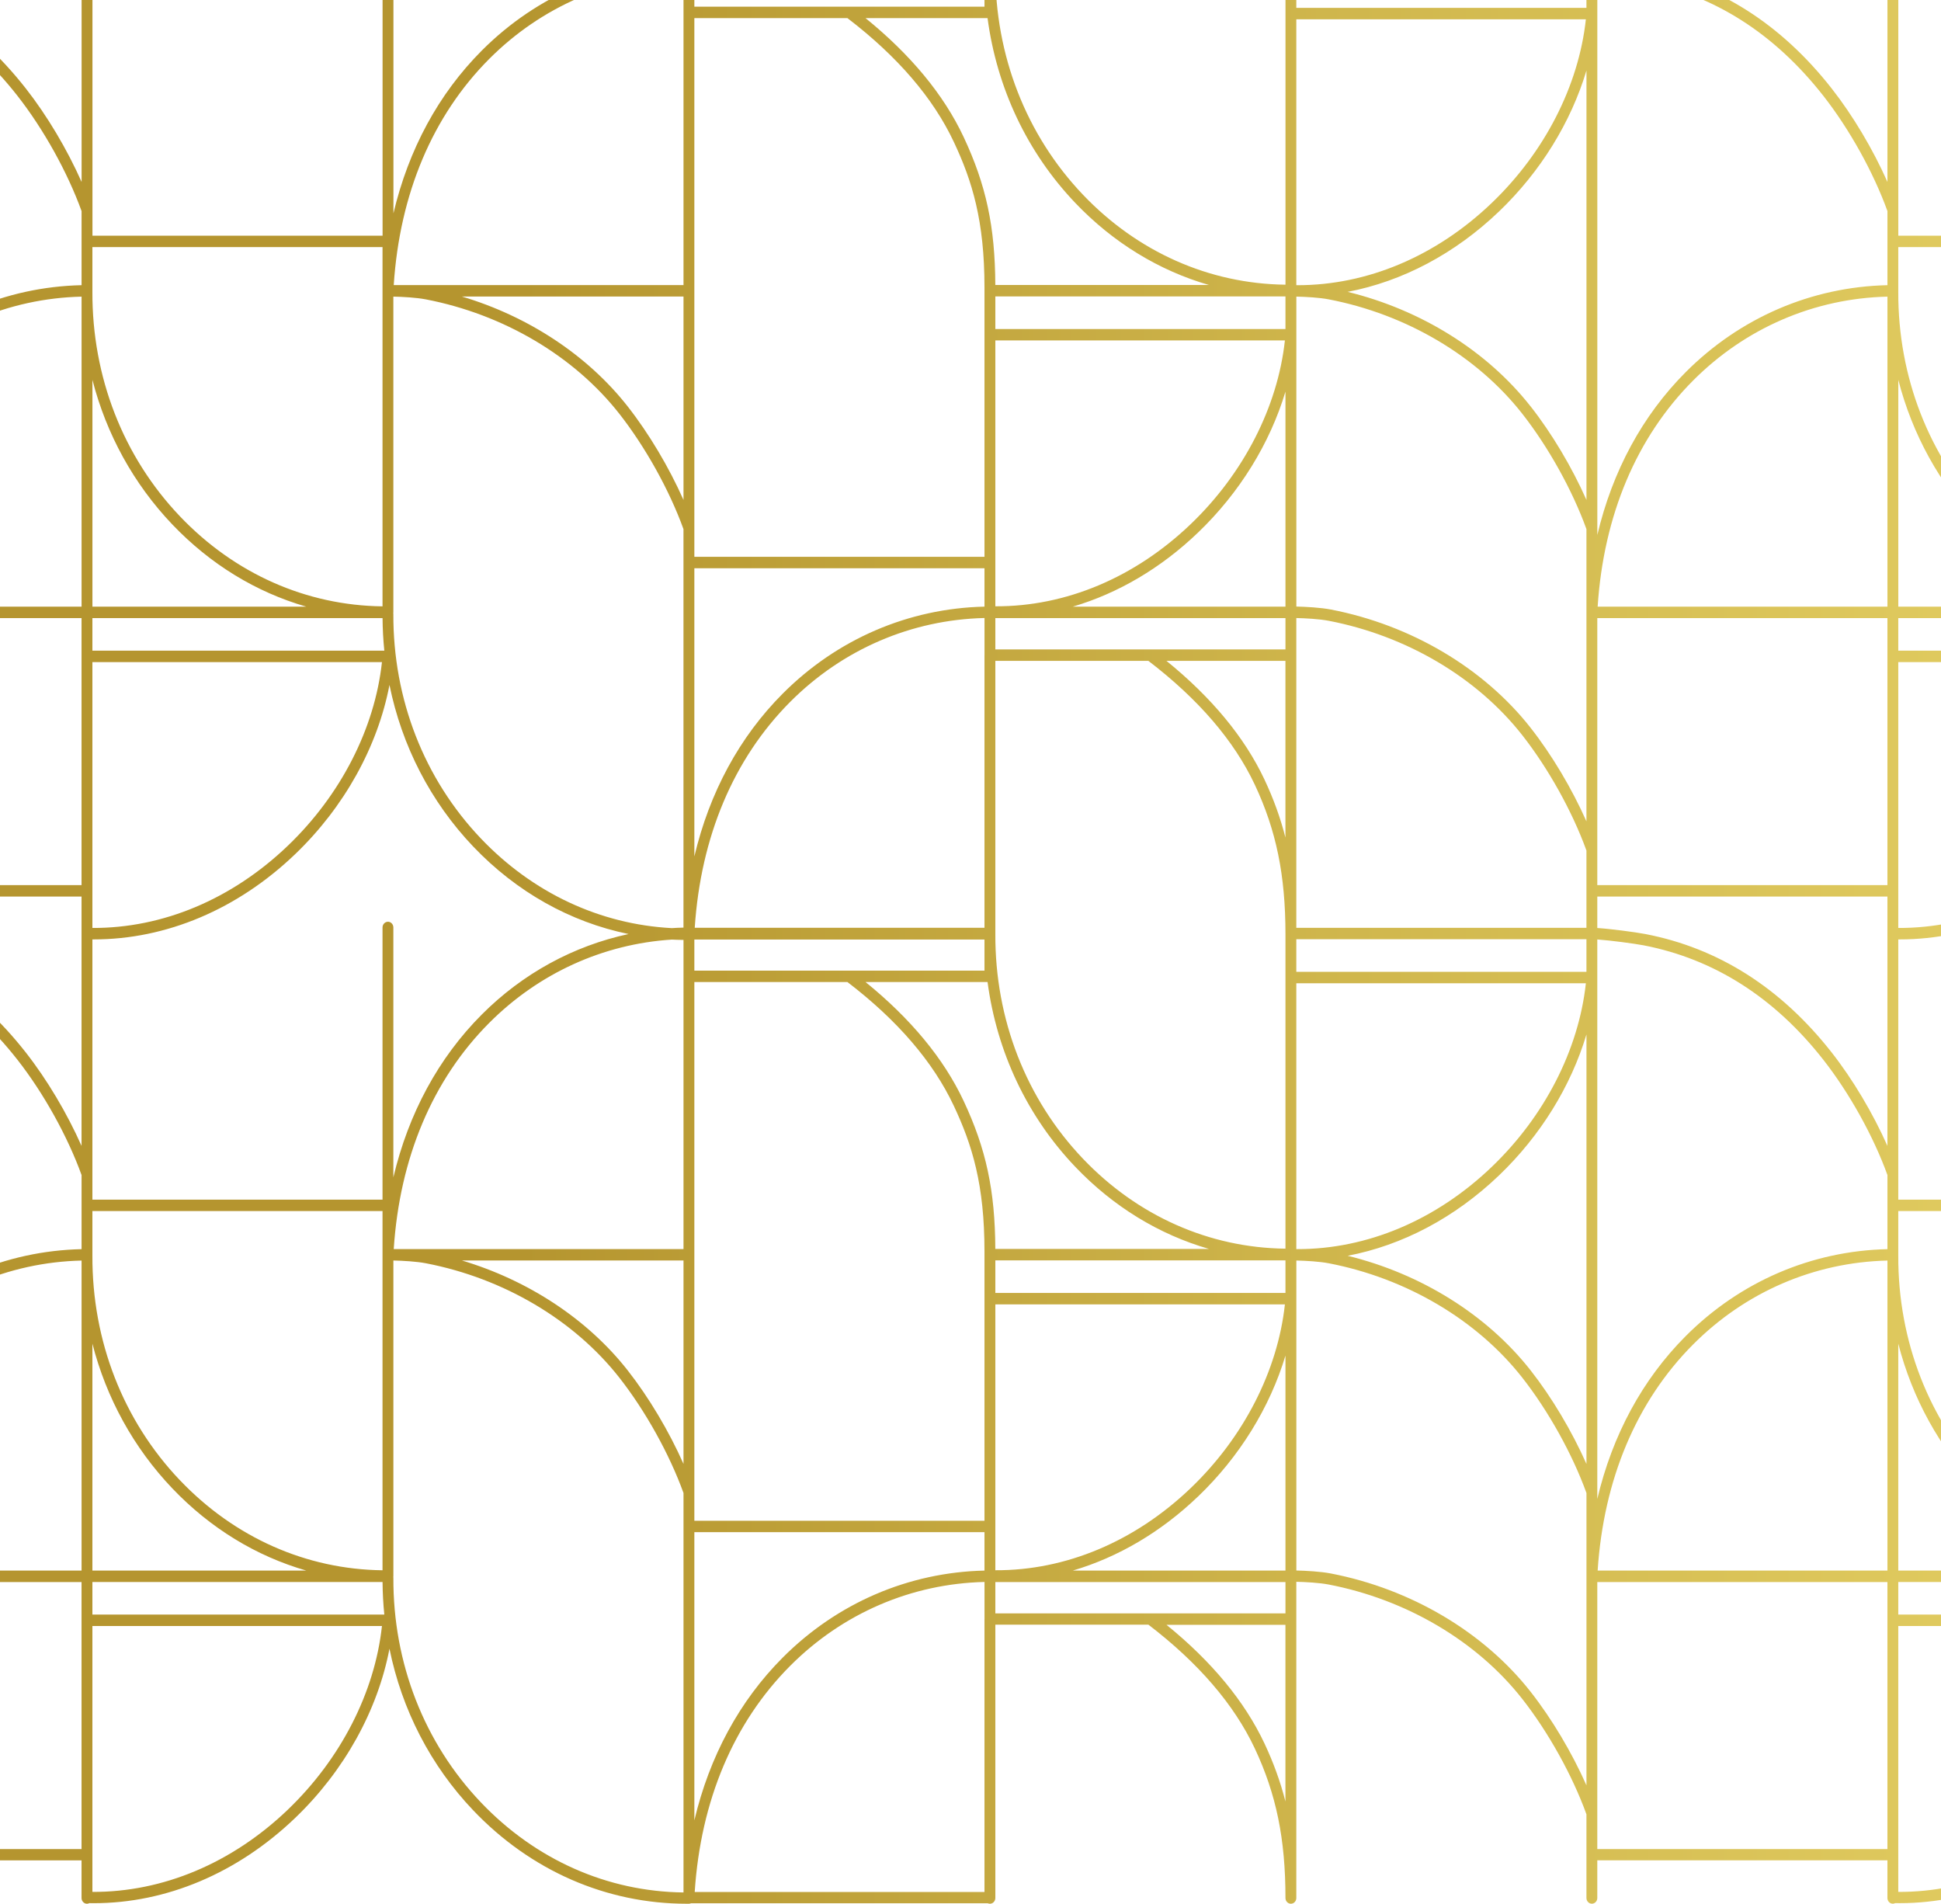 <svg width="414" height="406" viewBox="0 0 414 406" fill="none" xmlns="http://www.w3.org/2000/svg">
<path d="M661.673 -6.489C661.673 -7.16 661.152 -7.708 660.516 -7.708C659.879 -7.708 659.358 -7.16 659.358 -6.489V60.725C643.102 60.542 627.801 53.753 616.152 41.528C604.039 28.815 597.407 11.806 597.477 -6.367C597.477 -6.367 597.477 -6.367 597.477 -6.373V-6.495C597.477 -7.166 596.956 -7.714 596.319 -7.714H532.464C532.354 -7.751 532.244 -7.775 532.123 -7.775C515.496 -7.702 499.807 -1.108 487.938 10.794C478.702 20.052 472.324 31.869 469.089 45.508V-7.781C469.089 -8.452 468.568 -9 467.932 -9C467.295 -9 466.774 -8.452 466.774 -7.781V50.261H404.893V-6.489C404.893 -7.16 404.372 -7.708 403.735 -7.708C403.099 -7.708 402.578 -7.16 402.578 -6.489V38.804C399.476 31.82 395.228 24.665 390.668 18.851C379.887 5.114 366.536 -3.369 350.98 -6.373C348.486 -6.855 341.767 -7.714 339.539 -7.714H275.342C274.706 -7.714 274.185 -7.166 274.185 -6.495V2.89V60.713C257.929 60.53 242.628 53.741 230.978 41.516C218.866 28.803 212.234 11.794 212.303 -6.379C212.303 -6.379 212.303 -6.379 212.303 -6.386V-6.507C212.303 -7.178 211.782 -7.726 211.146 -7.726H147.291C147.181 -7.763 147.071 -7.787 146.949 -7.787C130.323 -7.714 114.634 -1.12 102.765 10.782C93.528 20.04 87.151 31.856 83.916 45.496V-7.781C83.916 -8.452 83.395 -9 82.759 -9C82.122 -9 81.601 -8.452 81.601 -7.781V50.261H19.72V-6.489C19.72 -7.16 19.199 -7.708 18.562 -7.708C17.925 -7.708 17.405 -7.16 17.405 -6.489V38.804C14.303 31.82 10.055 24.665 5.495 18.851C-5.287 5.114 -18.638 -3.369 -34.193 -6.373C-36.688 -6.855 -43.406 -7.714 -45.635 -7.714H-109.843C-110.479 -7.714 -111 -7.166 -111 -6.495V2.89C-111 3.56 -110.479 4.109 -109.843 4.109H-46.925C-48.459 18.266 -55.721 32.472 -67.001 43.271C-78.882 54.655 -93.604 60.847 -108.54 60.811C-109.032 60.798 -109.478 60.792 -109.843 60.792C-110.08 60.792 -110.3 60.865 -110.485 60.993C-110.497 61 -110.508 61.012 -110.52 61.024C-110.566 61.06 -110.618 61.097 -110.659 61.146C-110.676 61.164 -110.687 61.182 -110.705 61.201C-110.74 61.237 -110.769 61.28 -110.797 61.323C-110.815 61.347 -110.826 61.377 -110.844 61.402C-110.867 61.444 -110.89 61.481 -110.907 61.53C-110.919 61.56 -110.931 61.597 -110.936 61.627C-110.948 61.67 -110.965 61.706 -110.971 61.749C-110.977 61.792 -110.983 61.834 -110.988 61.877C-110.988 61.908 -111 61.938 -111 61.975V61.987C-111 61.987 -111 61.999 -111 62.005V208.452C-111 209.122 -110.479 209.671 -109.843 209.671H-46.925C-48.459 223.828 -55.721 238.034 -67.001 248.833C-78.882 260.217 -93.604 266.409 -108.54 266.373C-109.032 266.36 -109.478 266.354 -109.843 266.354C-110.08 266.354 -110.3 266.427 -110.485 266.555C-110.497 266.562 -110.508 266.574 -110.52 266.586C-110.566 266.622 -110.618 266.659 -110.659 266.708C-110.676 266.726 -110.687 266.744 -110.705 266.763C-110.74 266.799 -110.769 266.842 -110.797 266.885C-110.815 266.909 -110.826 266.939 -110.844 266.964C-110.867 267.006 -110.89 267.043 -110.907 267.092C-110.919 267.122 -110.931 267.159 -110.936 267.189C-110.948 267.232 -110.965 267.268 -110.971 267.311C-110.977 267.354 -110.983 267.396 -110.988 267.439C-110.988 267.47 -111 267.5 -111 267.537V267.549C-111 267.549 -111 267.561 -111 267.567V404.781C-111 405.452 -110.479 406 -109.843 406C-109.206 406 -108.685 405.452 -108.685 404.781V337.341C-106.694 337.384 -103.783 337.542 -101.746 337.932C-85.184 341.126 -70.154 350.011 -60.502 362.31C-54.917 369.428 -49.813 378.612 -46.803 386.925V404.775C-46.803 405.445 -46.283 405.994 -45.646 405.994C-45.01 405.994 -44.489 405.445 -44.489 404.775V396.743H17.393V404.775C17.393 405.445 17.914 405.994 18.55 405.994C18.73 405.994 18.904 405.945 19.054 405.866C19.372 405.866 19.691 405.878 20.009 405.878C35.484 405.878 50.681 399.461 62.949 387.705C73.418 377.674 80.554 364.784 83.071 351.608C85.716 364.613 91.833 376.522 100.942 386.084C113.187 398.937 129.328 405.994 146.452 405.994C146.619 405.994 146.787 405.994 146.949 405.994C147.1 405.994 147.244 405.957 147.378 405.902H210.694C210.833 405.963 210.978 405.994 211.14 405.994C211.777 405.994 212.297 405.445 212.297 404.775V346.477H244.943C255.585 354.613 263.218 363.486 267.634 372.871C272.217 382.622 274.179 392.166 274.179 404.775C274.179 405.445 274.7 405.994 275.337 405.994C275.973 405.994 276.494 405.445 276.494 404.775V337.335C278.485 337.378 281.396 337.536 283.433 337.926C299.995 341.12 315.025 350.005 324.678 362.304C330.262 369.422 335.366 378.606 338.376 386.919V404.769C338.376 405.439 338.896 405.988 339.533 405.988C340.17 405.988 340.69 405.439 340.69 404.769V396.737H402.572V404.769C402.572 405.439 403.093 405.988 403.73 405.988C403.909 405.988 404.083 405.939 404.233 405.86C404.551 405.86 404.87 405.872 405.188 405.872C420.663 405.872 435.86 399.455 448.128 387.699C458.597 377.667 465.733 364.778 468.25 351.602C470.895 364.607 477.006 376.516 486.121 386.078C498.366 398.931 514.507 405.988 531.631 405.988C531.799 405.988 531.966 405.988 532.128 405.988C532.279 405.988 532.424 405.951 532.557 405.896H595.874C596.012 405.957 596.163 405.988 596.319 405.988C596.956 405.988 597.477 405.439 597.477 404.769V346.471H630.122C640.764 354.606 648.397 363.48 652.813 372.865C657.396 382.616 659.358 392.16 659.358 404.769C659.358 405.439 659.879 405.988 660.516 405.988C661.152 405.988 661.673 405.439 661.673 404.769C661.673 391.758 659.642 381.891 654.891 371.786C650.666 362.803 643.635 354.302 633.982 346.471H660.516C661.152 346.471 661.673 345.922 661.673 345.252V336.128C661.673 335.458 661.152 334.91 660.516 334.91H613.993C623.646 332.063 632.795 326.701 640.718 319.101C652.773 307.552 660.406 292.213 661.667 277.019C661.696 276.678 661.586 276.343 661.366 276.087C661.146 275.831 660.84 275.691 660.516 275.691H597.477V268.743H660.516C661.152 268.743 661.673 268.195 661.673 267.524C661.673 267.518 661.673 267.506 661.673 267.5C661.673 267.494 661.673 267.482 661.673 267.476V199.042C661.673 199.042 661.673 199.024 661.673 199.018C661.656 186.098 659.624 176.274 654.891 166.212C650.666 157.229 643.635 148.728 633.982 140.896H660.516C661.152 140.896 661.673 140.348 661.673 139.677V130.554C661.673 129.884 661.152 129.335 660.516 129.335H613.993C623.646 126.489 632.795 121.126 640.718 113.527C652.773 101.978 660.406 86.638 661.667 71.445C661.696 71.104 661.586 70.769 661.366 70.513C661.146 70.257 660.84 70.117 660.516 70.117H597.477V63.169H660.516C661.152 63.169 661.673 62.621 661.673 61.95C661.673 61.944 661.673 61.932 661.673 61.926C661.673 61.92 661.673 61.908 661.673 61.901V-6.489ZM533.28 -5.27H595.162V1.421H533.28V-5.27ZM533.28 3.859H565.925C576.568 11.995 584.201 20.868 588.617 30.254C592.546 38.603 595.162 47.08 595.162 61.31V118.743H533.28V3.859ZM533.28 200.365H595.162V206.996H533.28V200.365ZM533.355 197.866C534.64 178.413 541.666 161.782 553.72 149.69C564.884 138.495 579.56 132.175 595.162 131.81V139.714V197.854H533.361L533.355 197.866ZM533.28 121.181H595.162V129.372C578.964 129.738 563.72 136.295 552.129 147.923C542.892 157.18 536.515 168.997 533.28 182.643V121.181ZM530.965 106.622C527.863 99.638 523.616 92.483 519.055 86.669C510.496 75.76 497.869 67.466 483.69 63.236H530.965V106.616V106.622ZM489.524 12.568C500.687 1.373 515.363 -4.947 530.965 -5.313V60.798H469.159C470.432 41.321 477.457 24.665 489.529 12.562L489.524 12.568ZM469.078 130.566C469.078 130.566 469.078 130.542 469.078 130.53V63.255C471.074 63.297 473.985 63.456 476.016 63.846C492.579 67.039 507.608 75.925 517.261 88.223C522.846 95.341 527.95 104.525 530.959 112.838V197.824C530.126 197.842 529.293 197.878 528.459 197.933C513.141 197.123 498.8 190.419 487.753 178.821C475.64 166.109 469.008 149.099 469.078 130.926C469.078 130.865 469.072 130.81 469.06 130.749C469.066 130.694 469.078 130.646 469.078 130.591C469.078 130.579 469.078 130.573 469.078 130.56V130.566ZM404.887 52.699H466.769V129.311C450.513 129.128 435.212 122.339 423.562 110.114C411.45 97.401 404.818 80.392 404.887 62.218C404.887 62.218 404.887 62.218 404.887 62.212V52.693V52.699ZM404.887 80.989C407.867 92.58 413.666 103.172 421.93 111.845C430.032 120.346 439.841 126.313 450.513 129.378H404.893V80.995L404.887 80.989ZM404.887 131.816H466.774C466.792 134.156 466.919 136.472 467.151 138.763H404.887V131.816ZM404.887 141.201H466.647C465.114 155.358 457.851 169.564 446.572 180.363C434.65 191.784 419.87 197.97 404.887 197.897V141.195V141.201ZM423.562 315.688C411.45 302.975 404.818 285.966 404.887 267.793C404.887 267.793 404.887 267.793 404.887 267.787V258.267H466.769V334.879C450.513 334.696 435.212 327.907 423.562 315.682V315.688ZM450.507 334.946H404.887V286.557C407.867 298.148 413.666 308.74 421.93 317.413C430.032 325.914 439.841 331.881 450.513 334.946H450.507ZM402.572 129.378H340.766C342.039 109.901 349.064 93.245 361.136 81.141C372.3 69.946 386.976 63.626 402.578 63.261V129.372L402.572 129.378ZM340.69 -5.222C343.428 -5.033 348.538 -4.356 350.558 -3.972C365.564 -1.077 378.457 7.12 388.88 20.405C394.464 27.523 399.569 36.708 402.578 45.02V60.817C386.38 61.182 371.137 67.74 359.545 79.368C350.309 88.625 343.931 100.442 340.696 114.087V-5.222H340.69ZM340.69 131.816H402.572V139.982V188.761H340.69V131.81V131.816ZM148.101 200.365H209.983V206.996H148.101V200.365ZM209.983 139.714V197.854H148.182C149.467 178.401 156.492 161.769 168.547 149.678C179.71 138.483 194.386 132.163 209.988 131.797V139.702L209.983 139.714ZM212.297 199.085V140.939H244.943C255.585 149.075 263.218 157.948 267.634 167.334C272.217 177.085 274.179 186.628 274.179 199.237V208.47V266.293C257.923 266.111 242.622 259.322 230.972 247.096C218.86 234.383 212.228 217.374 212.297 199.201C212.297 199.201 212.297 199.201 212.297 199.195V199.073V199.085ZM269.706 166.255C265.481 157.272 258.45 148.77 248.797 140.939H274.173V178.62C273.097 174.391 271.627 170.338 269.706 166.255ZM274.179 129.378H228.814C238.467 126.532 247.616 121.169 255.539 113.569C264.399 105.08 270.869 94.543 274.179 83.518V129.372V129.378ZM276.494 63.255C276.534 63.255 276.581 63.255 276.621 63.255C278.612 63.303 281.442 63.462 283.433 63.846C299.995 67.039 315.025 75.925 324.678 88.223C330.262 95.341 335.366 104.525 338.376 112.838V175.165C335.274 168.181 331.026 161.026 326.466 155.212C316.471 142.475 300.939 133.284 283.855 129.987C281.662 129.567 278.583 129.402 276.5 129.354V63.248L276.494 63.255ZM326.466 86.675C317.177 74.84 303.103 66.07 287.443 62.243C299.139 60.006 310.302 54.125 319.741 45.087C328.601 36.598 335.071 26.061 338.381 15.036V106.622C335.28 99.638 331.032 92.483 326.472 86.669L326.466 86.675ZM318.179 43.283C306.298 54.667 291.575 60.859 276.639 60.823C276.587 60.823 276.54 60.823 276.494 60.823V4.121H338.254C336.721 18.278 329.458 32.484 318.179 43.283ZM274.179 70.165H212.297V63.218H274.179V70.165ZM274.058 72.603C272.524 86.754 265.261 100.96 253.982 111.765C242.061 123.186 227.286 129.378 212.297 129.299V72.597H274.058V72.603ZM274.179 131.816V138.501H212.297V131.816H274.179ZM274.179 275.74H212.297V268.792H274.179V275.74ZM274.058 278.177C272.524 292.328 265.261 306.534 253.982 317.34C242.061 328.76 227.286 334.952 212.297 334.873V278.171H274.058V278.177ZM255.539 319.143C264.399 310.654 270.869 300.117 274.179 289.092V334.946H228.814C238.467 332.1 247.616 326.737 255.539 319.137V319.143ZM276.494 209.689H338.254C336.721 223.846 329.458 238.052 318.179 248.851C306.298 260.236 291.575 266.427 276.639 266.391C276.587 266.391 276.54 266.391 276.494 266.391V209.689ZM276.494 197.866V131.804C278.485 131.846 281.396 132.005 283.433 132.395C299.995 135.588 315.025 144.474 324.678 156.772C330.262 163.89 335.366 173.074 338.376 181.387V197.866H276.494ZM338.376 1.683H276.494V-5.27H338.376V1.677V1.683ZM229.335 43.259C237.425 51.748 247.217 57.709 257.865 60.78H212.292C212.24 48.317 210.324 39.407 205.515 29.175C201.29 20.192 194.259 11.69 184.606 3.859H210.637C212.622 18.778 219.086 32.502 229.335 43.259ZM148.101 -5.27H209.983V1.421H148.101V-5.27ZM148.101 3.859H180.746C191.389 11.995 199.022 20.868 203.437 30.254C207.367 38.603 209.983 47.08 209.983 61.31V118.743H148.101V3.859ZM148.101 121.181H209.983V129.372C193.784 129.738 178.541 136.295 166.95 147.923C157.713 157.18 151.336 168.997 148.101 182.643V121.181ZM145.786 106.622C142.684 99.638 138.436 92.483 133.876 86.669C125.317 75.76 112.69 67.466 98.511 63.236H145.786V106.616V106.622ZM104.344 12.568C115.508 1.373 130.184 -4.947 145.786 -5.313V60.798H83.98C85.253 41.321 92.278 24.665 104.35 12.562L104.344 12.568ZM83.899 130.566C83.899 130.566 83.899 130.542 83.899 130.53V63.255C85.895 63.297 88.806 63.456 90.837 63.846C107.4 67.039 122.429 75.925 132.082 88.223C137.667 95.341 142.771 104.525 145.78 112.838V197.824C144.947 197.842 144.114 197.878 143.28 197.933C127.962 197.123 113.621 190.419 102.574 178.821C90.461 166.109 83.829 149.099 83.899 130.926C83.899 130.865 83.893 130.81 83.881 130.749C83.887 130.694 83.899 130.646 83.899 130.591C83.899 130.579 83.899 130.573 83.899 130.56V130.566ZM19.708 52.699H81.59V129.311C65.334 129.128 50.032 122.339 38.383 110.114C26.27 97.401 19.638 80.392 19.708 62.218C19.708 62.218 19.708 62.218 19.708 62.212V52.693V52.699ZM19.708 80.989C22.688 92.58 28.487 103.172 36.751 111.845C44.853 120.346 54.662 126.313 65.334 129.378H19.714V80.995L19.708 80.989ZM19.708 131.816H81.595C81.613 134.156 81.74 136.472 81.972 138.763H19.708V131.816ZM19.708 141.201H81.468C79.934 155.358 72.672 169.564 61.392 180.363C49.471 191.784 34.691 197.97 19.708 197.897V141.195V141.201ZM38.383 315.688C26.27 302.975 19.638 285.966 19.708 267.793C19.708 267.793 19.708 267.793 19.708 267.787V258.267H81.59V334.879C65.334 334.696 50.032 327.907 38.383 315.682V315.688ZM65.328 334.946H19.708V286.557C22.688 298.148 28.487 308.74 36.751 317.413C44.853 325.914 54.662 331.881 65.334 334.946H65.328ZM17.393 129.378H-44.413C-43.14 109.901 -36.115 93.245 -24.043 81.141C-12.879 69.946 1.797 63.626 17.399 63.261V129.372L17.393 129.378ZM-44.489 -5.222C-41.751 -5.033 -36.641 -4.356 -34.622 -3.972C-19.616 -1.077 -6.722 7.12 3.701 20.405C9.285 27.523 14.389 36.708 17.399 45.02V60.817C1.201 61.182 -14.043 67.74 -25.634 79.368C-34.87 88.625 -41.248 100.442 -44.483 114.087V-5.222H-44.489ZM-44.489 131.816H17.393V139.982V188.761H-44.489V131.81V131.816ZM-108.685 1.683V-5.27H-46.803V1.677H-108.685V1.683ZM-65.444 45.087C-56.584 36.598 -50.114 26.061 -46.803 15.036V106.622C-49.905 99.638 -54.153 92.483 -58.713 86.669C-68.002 74.834 -82.076 66.064 -97.736 62.237C-86.04 60 -74.877 54.119 -65.438 45.081L-65.444 45.087ZM-108.685 63.255C-108.645 63.255 -108.598 63.255 -108.558 63.255C-106.567 63.303 -103.737 63.462 -101.746 63.846C-85.184 67.039 -70.154 75.925 -60.502 88.223C-54.917 95.341 -49.813 104.525 -46.803 112.838V175.165C-49.905 168.181 -54.153 161.026 -58.713 155.212C-68.708 142.475 -84.24 133.284 -101.324 129.987C-103.517 129.567 -106.596 129.402 -108.679 129.354V63.248L-108.685 63.255ZM-101.746 132.395C-85.184 135.588 -70.154 144.474 -60.502 156.772C-54.917 163.89 -49.813 173.074 -46.803 181.387V197.866H-108.685V131.804C-106.694 131.846 -103.783 132.005 -101.746 132.395ZM-46.803 380.739C-49.905 373.755 -54.153 366.6 -58.713 360.786C-68.708 348.049 -84.24 338.859 -101.324 335.562C-103.517 335.141 -106.596 334.977 -108.679 334.928V268.823C-108.639 268.823 -108.593 268.823 -108.552 268.823C-106.561 268.871 -103.731 269.03 -101.741 269.414C-85.178 272.607 -70.149 281.493 -60.496 293.791C-54.911 300.909 -49.807 310.093 -46.798 318.406V380.733L-46.803 380.739ZM-46.803 312.196C-49.905 305.212 -54.153 298.057 -58.713 292.243C-68.002 280.408 -82.076 271.638 -97.736 267.811C-86.04 265.574 -74.877 259.693 -65.438 250.655C-56.578 242.166 -50.108 231.629 -46.798 220.604V312.19L-46.803 312.196ZM-46.803 207.251H-108.685V200.304H-46.803V207.251ZM17.393 394.342H-44.489V337.39H17.393V345.556V394.335V394.342ZM17.393 334.946H-44.413C-43.14 315.469 -36.115 298.813 -24.043 286.709C-12.879 275.514 1.797 269.194 17.399 268.829V334.94L17.393 334.946ZM17.393 266.397C1.195 266.763 -14.048 273.32 -25.64 284.948C-34.876 294.205 -41.254 306.022 -44.489 319.668V200.353C-41.751 200.542 -36.641 201.218 -34.622 201.602C-19.616 204.497 -6.722 212.694 3.701 225.979C9.285 233.098 14.389 242.282 17.399 250.594V266.391L17.393 266.397ZM17.393 244.378C14.291 237.394 10.043 230.239 5.483 224.425C-5.298 210.689 -18.649 202.205 -34.205 199.201C-36.358 198.786 -41.641 198.092 -44.489 197.909V191.199H17.393V244.372V244.378ZM61.392 385.937C49.471 397.358 34.691 403.544 19.708 403.471V346.769H81.468C79.934 360.926 72.672 375.132 61.392 385.931V385.937ZM19.708 344.331V337.384H81.595C81.613 339.724 81.74 342.04 81.972 344.331H19.708ZM82.747 196.574C82.11 196.574 81.59 197.123 81.59 197.793V255.836H19.708V200.34C19.806 200.34 19.91 200.34 20.009 200.34C35.484 200.34 50.681 193.923 62.949 182.167C73.418 172.136 80.554 159.246 83.071 146.07C85.716 159.076 91.833 170.984 100.942 180.546C110.184 190.242 121.642 196.641 134.067 199.195C122.325 201.718 111.497 207.599 102.747 216.375C93.511 225.632 87.134 237.449 83.899 251.088V197.787C83.899 197.117 83.378 196.568 82.741 196.568L82.747 196.574ZM145.786 403.587C129.53 403.404 114.229 396.615 102.579 384.389C90.467 371.677 83.835 354.667 83.904 336.494C83.904 336.433 83.899 336.378 83.887 336.317C83.893 336.269 83.904 336.214 83.904 336.159C83.904 336.147 83.904 336.141 83.904 336.128C83.904 336.116 83.904 336.104 83.904 336.092V268.816C85.901 268.859 88.812 269.018 90.843 269.408C107.406 272.601 122.435 281.487 132.088 293.785C137.673 300.903 142.777 310.087 145.786 318.4V403.574V403.587ZM145.786 312.196C142.684 305.212 138.436 298.057 133.876 292.243C125.317 281.334 112.69 273.04 98.511 268.81H145.786V312.19V312.196ZM83.98 266.379C85.253 246.901 92.278 230.245 104.35 218.142C114.918 207.55 128.627 201.322 143.286 200.377C144.119 200.42 144.953 200.438 145.786 200.45V266.379H83.98ZM209.983 345.288V403.489H148.176C149.449 384.012 156.475 367.356 168.547 355.252C179.71 344.057 194.386 337.737 209.988 337.372V345.276L209.983 345.288ZM209.983 334.946C193.784 335.312 178.541 341.869 166.95 353.497C157.713 362.755 151.336 374.572 148.101 388.217V326.755H209.983V334.946ZM209.983 267.567V324.318H148.101V209.427H180.746C191.389 217.563 199.022 226.436 203.437 235.822C207.367 244.171 209.983 252.648 209.983 266.878V267.567ZM212.292 266.348C212.24 253.885 210.324 244.975 205.515 234.743C201.29 225.76 194.259 217.258 184.606 209.427H210.637C212.622 224.346 219.086 238.071 229.335 248.827C237.425 257.316 247.217 263.277 257.865 266.348H212.292ZM212.297 344.075V337.39H274.179V344.075H212.297ZM269.706 371.823C265.481 362.84 258.45 354.338 248.797 346.507H274.173V384.188C273.097 379.959 271.627 375.906 269.706 371.823ZM338.376 380.739C335.274 373.755 331.026 366.6 326.466 360.786C316.471 348.049 300.939 338.859 283.855 335.562C281.662 335.141 278.583 334.977 276.5 334.928V268.823C276.54 268.823 276.587 268.823 276.627 268.823C278.618 268.871 281.448 269.03 283.439 269.414C300.001 272.607 315.03 281.493 324.683 293.791C330.268 300.909 335.372 310.093 338.381 318.406V380.733L338.376 380.739ZM338.376 312.196C335.274 305.212 331.026 298.057 326.466 292.243C317.177 280.408 303.103 271.638 287.443 267.811C299.139 265.574 310.302 259.693 319.741 250.655C328.601 242.166 335.071 231.629 338.381 220.604V312.19L338.376 312.196ZM338.376 207.251H276.494V200.304H338.376V207.251ZM402.572 394.342H340.69V337.39H402.572V345.556V394.335V394.342ZM402.572 334.946H340.766C342.039 315.469 349.064 298.813 361.136 286.709C372.3 275.514 386.976 269.194 402.578 268.829V334.94L402.572 334.946ZM402.572 266.397C386.374 266.763 371.131 273.32 359.539 284.948C350.303 294.205 343.925 306.022 340.69 319.668V200.353C343.428 200.542 348.538 201.218 350.558 201.602C365.564 204.497 378.457 212.694 388.88 225.979C394.464 233.098 399.569 242.282 402.578 250.594V266.391L402.572 266.397ZM402.572 244.378C399.47 237.394 395.223 230.239 390.662 224.425C379.881 210.689 366.53 202.205 350.974 199.201C348.821 198.786 343.532 198.092 340.69 197.909V191.199H402.572V244.372V244.378ZM446.572 385.937C434.65 397.358 419.87 403.544 404.887 403.471V346.769H466.647C465.114 360.926 457.851 375.132 446.572 385.931V385.937ZM404.887 344.331V337.384H466.774C466.792 339.724 466.919 342.04 467.151 344.331H404.887ZM467.926 196.574C467.289 196.574 466.769 197.123 466.769 197.793V255.836H404.887V200.34C404.985 200.34 405.09 200.34 405.188 200.34C420.663 200.34 435.86 193.923 448.128 182.167C458.597 172.136 465.733 159.246 468.25 146.07C470.895 159.076 477.006 170.984 486.121 180.546C495.363 190.242 506.821 196.641 519.246 199.195C507.504 201.718 496.677 207.599 487.926 216.375C478.69 225.632 472.313 237.449 469.078 251.088V197.787C469.078 197.117 468.557 196.568 467.92 196.568L467.926 196.574ZM530.965 403.587C514.709 403.404 499.408 396.615 487.759 384.389C475.646 371.677 469.014 354.667 469.083 336.494C469.083 336.433 469.078 336.378 469.066 336.317C469.072 336.269 469.083 336.214 469.083 336.159C469.083 336.147 469.083 336.141 469.083 336.128C469.083 336.116 469.083 336.104 469.083 336.092V268.816C471.08 268.859 473.991 269.018 476.022 269.408C492.585 272.601 507.614 281.487 517.267 293.785C522.852 300.903 527.956 310.087 530.965 318.4V403.574V403.587ZM530.965 312.196C527.863 305.212 523.616 298.057 519.055 292.243C510.496 281.334 497.869 273.04 483.69 268.81H530.965V312.19V312.196ZM469.153 266.379C470.426 246.901 477.452 230.245 489.524 218.142C500.091 207.55 513.801 201.322 528.459 200.377C529.293 200.42 530.126 200.438 530.959 200.45V266.379H469.153ZM595.162 345.288V403.489H533.355C534.628 384.012 541.654 367.356 553.726 355.252C564.889 344.057 579.565 337.737 595.168 337.372V345.276L595.162 345.288ZM595.162 334.946C578.964 335.312 563.72 341.869 552.129 353.497C542.892 362.755 536.515 374.572 533.28 388.217V326.755H595.162V334.946ZM595.162 267.567V324.318H533.28V209.427H565.925C576.568 217.563 584.201 226.436 588.617 235.822C592.546 244.171 595.162 252.648 595.162 266.878V267.567ZM659.352 337.384V344.069H597.471V337.384H659.352ZM659.231 278.177C657.697 292.328 650.435 306.534 639.155 317.34C627.234 328.76 612.459 334.952 597.471 334.873V278.171H659.231V278.177ZM597.471 266.348C597.419 253.885 595.503 244.975 590.694 234.743C586.469 225.76 579.438 217.258 569.785 209.427H595.816C597.801 224.346 604.265 238.071 614.514 248.827C622.604 257.316 632.396 263.277 643.044 266.348H597.471ZM652.813 167.334C657.396 177.085 659.358 186.628 659.358 199.237V266.293C643.102 266.111 627.801 259.322 616.152 247.096C604.039 234.383 597.407 217.374 597.477 199.201C597.477 199.201 597.477 199.201 597.477 199.195V140.933H630.122C640.764 149.069 648.397 157.942 652.813 167.327V167.334ZM659.352 131.816V138.501H597.471V131.816H659.352ZM659.231 72.603C657.697 86.754 650.435 100.96 639.155 111.765C627.234 123.186 612.459 129.378 597.471 129.299V72.597H659.231V72.603ZM597.471 60.78C597.419 48.317 595.503 39.407 590.694 29.175C586.469 20.192 579.438 11.69 569.785 3.859H595.816C597.801 18.778 604.265 32.502 614.514 43.259C622.604 51.748 632.396 57.709 643.044 60.78H597.471Z" fill="url(#paint0_linear_12257_4997)"/>
<defs>
<linearGradient id="paint0_linear_12257_4997" x1="-111" y1="198.5" x2="661.673" y2="198.5" gradientUnits="userSpaceOnUse">
<stop offset="0.287" stop-color="#B5952F"/>
<stop offset="0.517" stop-color="#D0B74D"/>
<stop offset="0.767" stop-color="#E7D367"/>
<stop offset="1" stop-color="#AF8D36"/>
</linearGradient>
</defs>
</svg>

